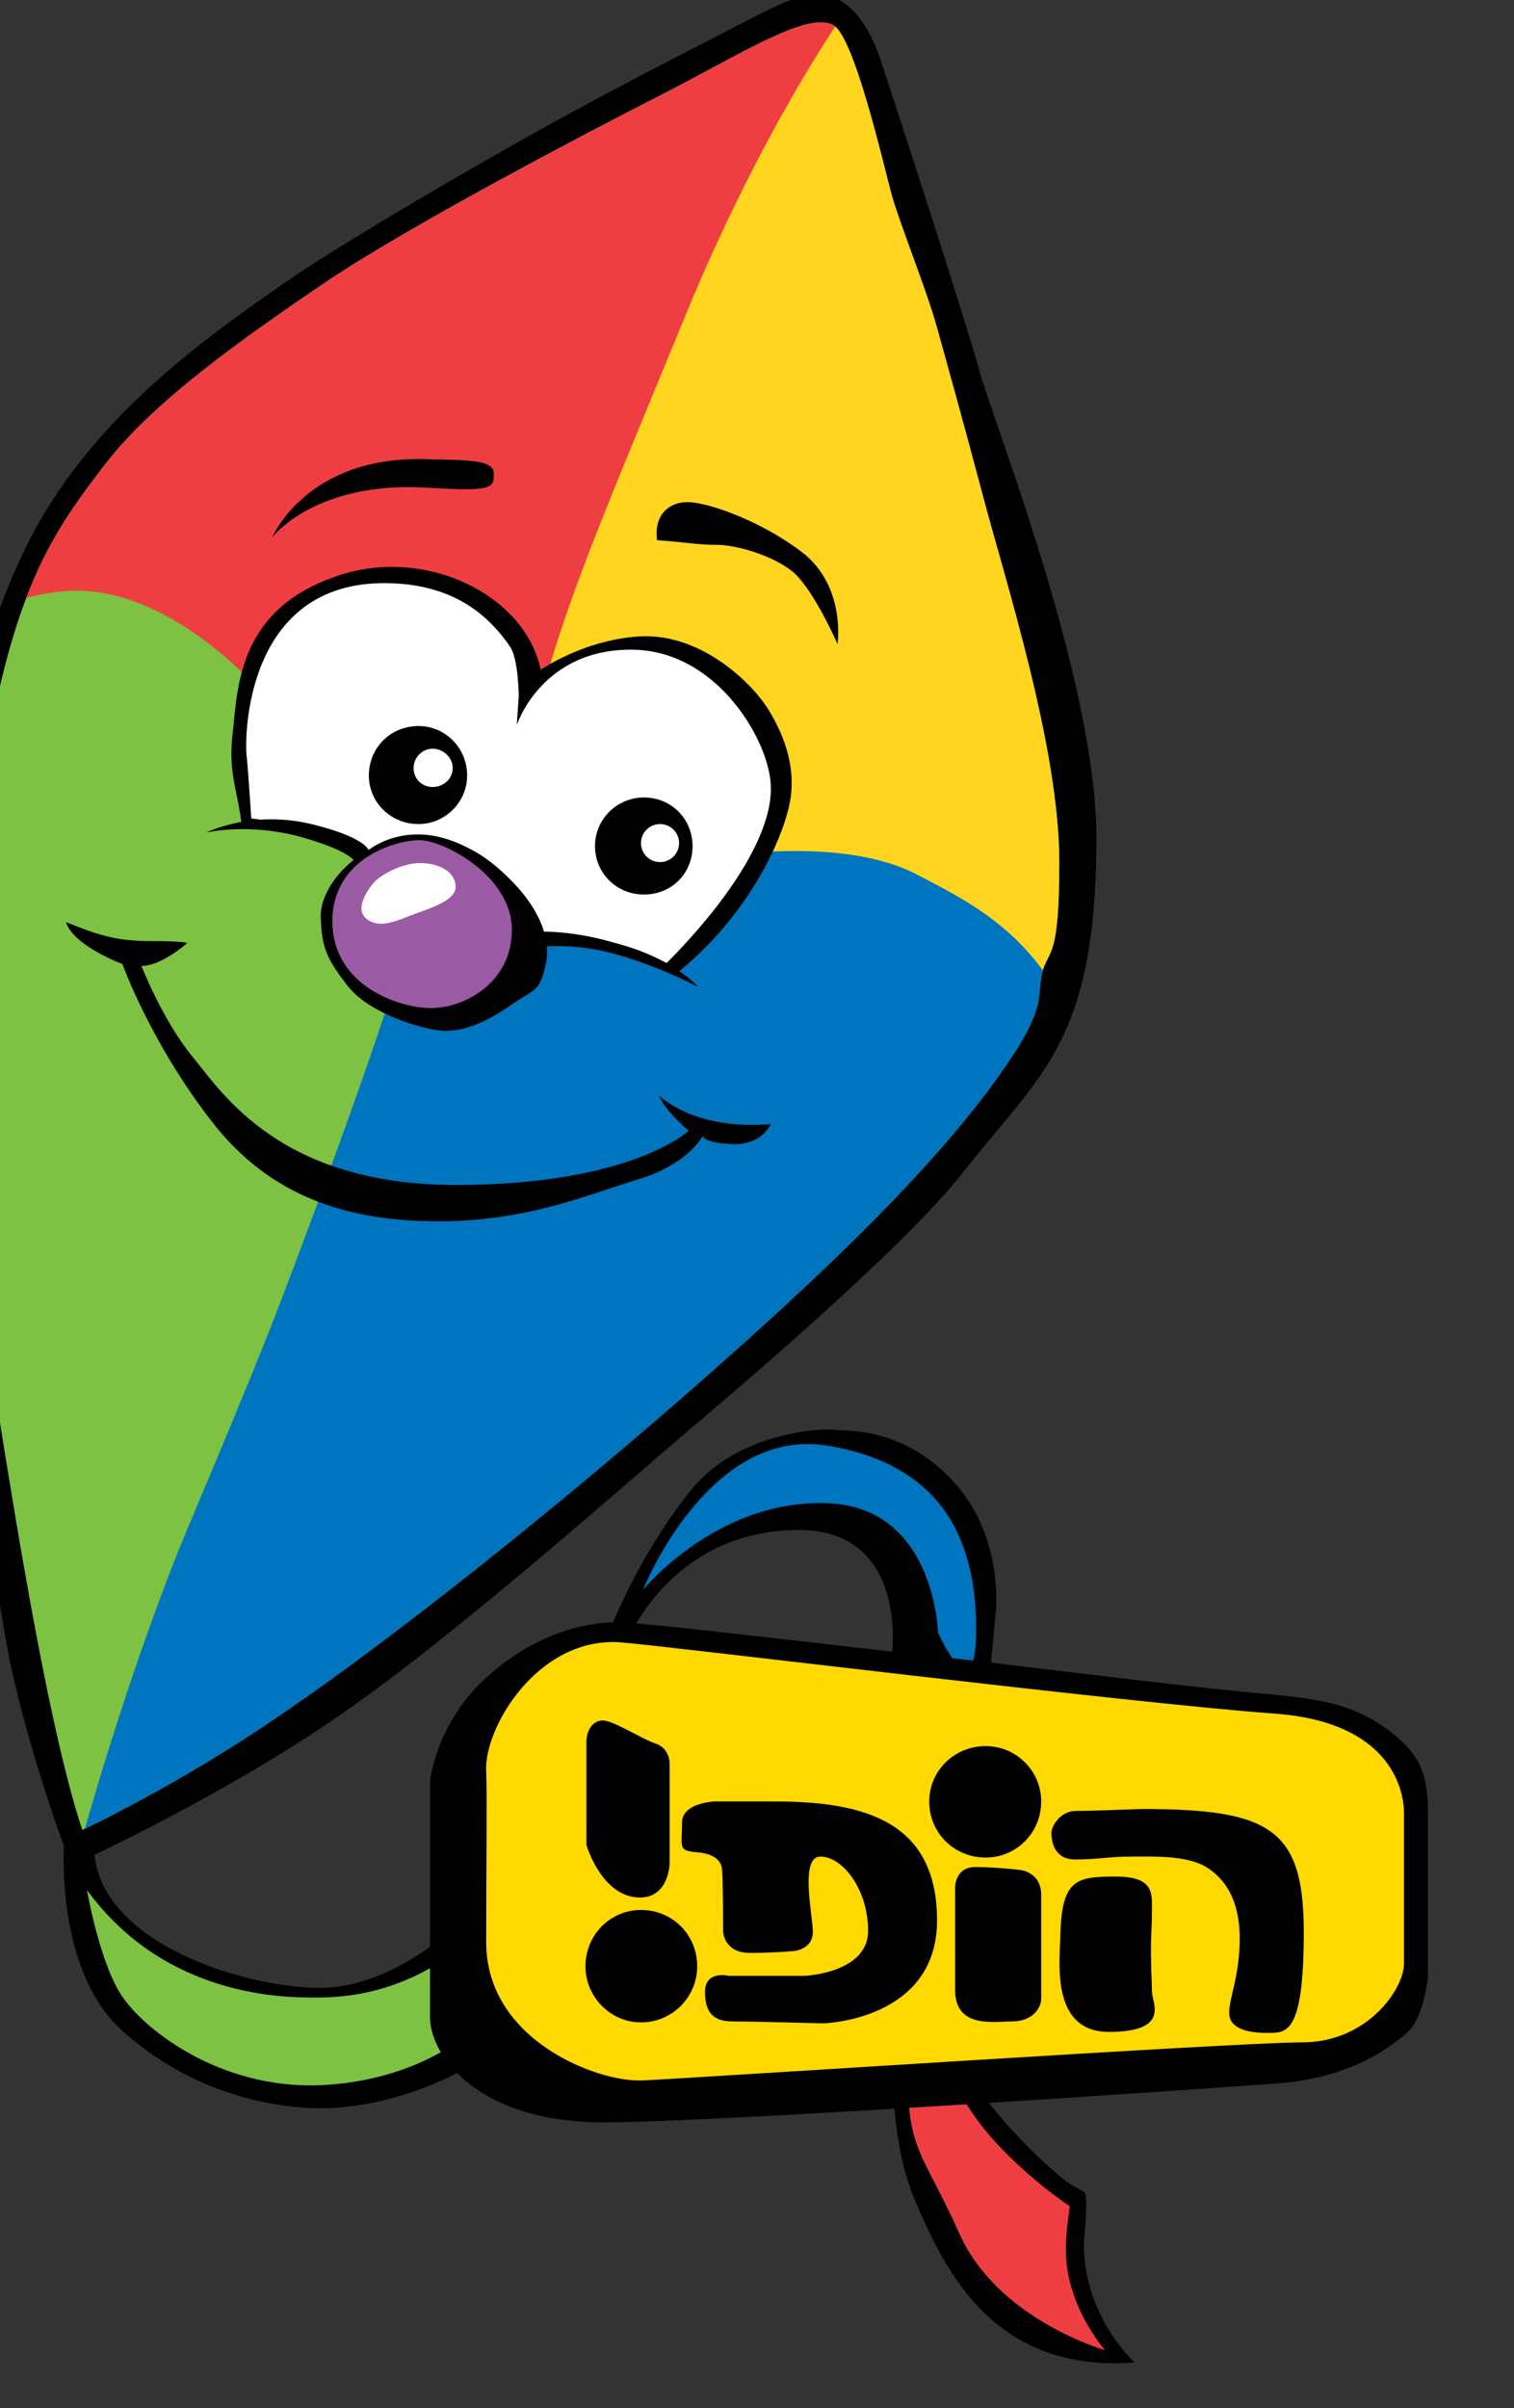 <?xml version="1.0" encoding="UTF-8" standalone="no"?>
<!-- Created with Inkscape (http://www.inkscape.org/) -->

<svg
   xmlns:dc="http://purl.org/dc/elements/1.1/"
   xmlns:cc="http://creativecommons.org/ns#"
   xmlns:rdf="http://www.w3.org/1999/02/22-rdf-syntax-ns#"
   xmlns:svg="http://www.w3.org/2000/svg"
   xmlns="http://www.w3.org/2000/svg"
   xmlns:sodipodi="http://sodipodi.sourceforge.net/DTD/sodipodi-0.dtd"
   xmlns:inkscape="http://www.inkscape.org/namespaces/inkscape"
   id="svg2"
   version="1.1"
   inkscape:version="0.91 r13725"
   xml:space="preserve"
   width="7.67"
   height="12.196"
   viewBox="0 0 7.67 12.196"
   sodipodi:docname="Hop.svg"><rect x="0" y="0" width="7.67" height="12.196" fill="#333333" stroke="none"/><defs
     id="defs6"><clipPath
       clipPathUnits="userSpaceOnUse"
       id="clipPath28"><path
         d="m 636,122.842 6,0 0,-9 -6,0 0,9 z"
         id="path30"
         inkscape:connector-curvature="0" /></clipPath><clipPath
       clipPathUnits="userSpaceOnUse"
       id="clipPath34"><path
         d="m 640.461,122.209 c -0.109,0.055 -0.379,-0.121 -0.691,-0.281 -0.313,-0.16 -1.02,-0.531 -1.372,-0.766 -0.351,-0.238 -0.714,-0.496 -0.91,-0.75 -0.195,-0.253 -0.332,-0.453 -0.445,-0.964 -0.113,-0.508 -0.129,-0.926 -0.117,-1.293 0.015,-0.364 0.035,-1.094 0.121,-1.633 0.086,-0.539 0.215,-1.328 0.344,-1.715 0,0 0.402,0.188 0.828,0.484 0.429,0.293 1.078,0.809 1.648,1.309 0.512,0.449 1.071,0.969 1.352,1.418 0.117,0.191 0.074,0.23 0.101,0.316 0.028,0.086 0.067,0.055 0.067,0.442 0,0.469 -0.219,1.148 -0.313,1.504 -0.094,0.355 -0.144,0.531 -0.187,0.687 -0.043,0.156 -0.141,0.395 -0.184,0.539 -0.039,0.145 -0.156,0.66 -0.242,0.703"
         id="path36"
         inkscape:connector-curvature="0" /></clipPath><clipPath
       clipPathUnits="userSpaceOnUse"
       id="clipPath44"><path
         d="m 637,114 5,0 0,9 -5,0 0,-9 z"
         id="path46"
         inkscape:connector-curvature="0" /></clipPath></defs><sodipodi:namedview
     pagecolor="#ffffff"
     bordercolor="#666666"
     borderopacity="1"
     objecttolerance="10"
     gridtolerance="10"
     guidetolerance="10"
     inkscape:pageopacity="0"
     inkscape:pageshadow="2"
     inkscape:window-width="1366"
     inkscape:window-height="705"
     id="namedview4"
     showgrid="false"
     inkscape:zoom="32"
     inkscape:cx="6.4739974"
     inkscape:cy="6.4690143"
     inkscape:window-x="-8"
     inkscape:window-y="-8"
     inkscape:window-maximized="1"
     inkscape:current-layer="g3380" /><g
     id="g10"
     inkscape:groupmode="layer"
     inkscape:label="11130041"
     transform="matrix(1.25,0,0,-1.25,-795.964,152.939)"><g
       transform="matrix(0.983,0,0,0.99,10.8,1.231)"
       id="g3380"><g
         id="g3462"
         transform="matrix(1.008,0,0,0.998,-5.354,0.277)"><g
           id="g3382"><path
             inkscape:connector-curvature="0"
             id="path3384"
             style="fill:#000000;fill-opacity:1;fill-rule:nonzero;stroke:none"
             d="m 640.449,122.327 c -0.109,0.031 -0.234,-0.047 -0.441,-0.153 -0.098,-0.051 -0.453,-0.23 -0.82,-0.437 -0.387,-0.219 -0.778,-0.453 -0.954,-0.575 -0.343,-0.238 -0.777,-0.546 -1.039,-1.027 -0.179,-0.332 -0.343,-0.887 -0.363,-1.367 -0.023,-0.578 -0.023,-0.953 0.02,-1.395 0.043,-0.441 0.164,-1.484 0.242,-1.871 0.082,-0.386 0.222,-0.761 0.222,-0.761 0,0 -0.035,-0.512 0.239,-0.758 0.273,-0.246 0.593,-0.317 0.816,-0.317 0.227,0 0.582,0.102 0.789,0.317 0.211,0.211 0.246,0.336 0.289,0.672 0.043,0.336 0.059,0.562 0.106,0.757 0.058,0.239 0.281,0.614 0.746,0.625 0.469,0.016 0.402,-0.507 0.402,-0.507 l 0.004,-1.614 c 0,0 -0.023,-0.363 0.09,-0.629 0.117,-0.269 0.308,-0.707 0.898,-0.664 0,0 -0.215,0.196 -0.207,0.5 0,0 0.02,0.188 0,0.2 -0.019,0.011 -0.054,0.027 -0.086,0.054 -0.117,0.094 -0.32,0.301 -0.382,0.438 -0.063,0.137 0.105,1.863 0.105,1.863 0,0 0.047,0.32 -0.172,0.559 -0.215,0.234 -0.457,0.203 -0.484,0.211 -0.028,0.007 -0.379,0 -0.578,-0.235 -0.196,-0.238 -0.317,-0.508 -0.407,-0.746 -0.086,-0.238 -0.277,-0.801 -0.531,-1.027 -0.25,-0.223 -0.445,-0.281 -0.601,-0.281 -0.317,0.007 -0.875,0.187 -0.911,0.546 0,0 0.555,0.262 0.989,0.563 0.437,0.297 1.148,0.926 1.406,1.148 0.258,0.219 0.914,0.778 1.156,1.086 0.321,0.41 0.543,0.535 0.547,1.36 0.004,0.652 -0.422,1.718 -0.48,1.933 -0.059,0.215 -0.371,1.176 -0.399,1.258 -0.027,0.086 -0.09,0.238 -0.211,0.274" /><path
             inkscape:connector-curvature="0"
             id="path3386"
             style="fill:#7dc242;fill-opacity:1;fill-rule:evenodd;stroke:none"
             d="m 637.41,114.561 c 0,0 0.055,-0.32 0.153,-0.449 0.093,-0.129 0.39,-0.364 0.792,-0.352 0.407,0.016 0.684,0.215 0.813,0.43 0.129,0.215 0.246,0.918 0.246,0.918 0,0 -0.066,-0.125 -0.101,-0.215 -0.036,-0.094 -0.071,-0.32 -0.336,-0.539 -0.266,-0.223 -0.516,-0.234 -0.633,-0.234 -0.117,0 -0.61,-0.004 -0.934,0.441" /><path
             inkscape:connector-curvature="0"
             id="path3388"
             style="fill:#0075bf;fill-opacity:1;fill-rule:evenodd;stroke:none"
             d="m 639.684,115.791 c 0,0 0.261,0.661 0.742,0.594 0.48,-0.074 0.621,-0.387 0.621,-0.754 0,-0.363 -0.156,-0.015 -0.156,-0.015 0,0 -0.012,0.519 -0.457,0.531 -0.45,0.015 -0.75,-0.356 -0.75,-0.356" /><path
             inkscape:connector-curvature="0"
             id="path3390"
             style="fill:#ef3e42;fill-opacity:1;fill-rule:evenodd;stroke:none"
             d="m 641.574,112.674 c 0,0 -0.441,0.125 -0.597,0.481 -0.161,0.359 -0.223,0.336 -0.207,0.754 0.015,0.418 0.144,0.015 0.144,0.015 0,0 0.008,-0.187 0.242,-0.429 0.137,-0.141 0.274,-0.231 0.274,-0.231 0,0 -0.016,-0.098 -0.016,-0.18 0,-0.23 0.16,-0.41 0.16,-0.41" /><path
             inkscape:connector-curvature="0"
             id="path3392"
             style="fill:#7dc242;fill-opacity:1;fill-rule:nonzero;stroke:none"
             d="m 640.461,122.209 c -0.109,0.055 -0.379,-0.121 -0.691,-0.281 -0.313,-0.16 -1.02,-0.531 -1.372,-0.766 -0.351,-0.238 -0.714,-0.496 -0.91,-0.75 -0.195,-0.253 -0.332,-0.453 -0.445,-0.964 -0.113,-0.508 -0.129,-0.926 -0.117,-1.293 0.015,-0.364 0.035,-1.094 0.121,-1.633 0.086,-0.539 0.215,-1.328 0.344,-1.715 0,0 0.402,0.188 0.828,0.484 0.429,0.293 1.078,0.809 1.648,1.309 0.512,0.449 1.071,0.969 1.352,1.418 0.117,0.191 0.074,0.23 0.101,0.316 0.028,0.086 0.067,0.055 0.067,0.442 0,0.469 -0.219,1.148 -0.313,1.504 -0.094,0.355 -0.144,0.531 -0.187,0.687 -0.043,0.156 -0.141,0.395 -0.184,0.539 -0.039,0.145 -0.156,0.66 -0.242,0.703" /></g><g
           id="g3394"><g
             clip-path="url(#clipPath28)"
             id="g3396"><g
               clip-path="url(#clipPath34)"
               id="g3398"><g
                 transform="translate(0,-0.158)"
                 id="g3400"><g
                   id="g3402"><g
                     clip-path="url(#clipPath44)"
                     id="g3404"><g
                       id="g3406"><path
                         inkscape:connector-curvature="0"
                         id="path3408"
                         style="fill:#ef3e42;fill-opacity:1;fill-rule:evenodd;stroke:none"
                         d="m 637.098,119.996 c 0,0 0.125,0.051 0.273,0.051 0.152,0 0.438,-0.067 0.781,-0.445 0.34,-0.375 1.032,-0.332 1.227,-0.2 0.195,0.133 1.156,2.934 1.156,2.934 0,0 -0.055,0.082 -0.129,0.078 -0.078,-0.004 -1.23,-0.531 -1.98,-1.023 -0.754,-0.489 -0.934,-0.653 -1.235,-1.184 l -0.093,-0.211" /><path
                         inkscape:connector-curvature="0"
                         id="path3410"
                         style="fill:#ffd51f;fill-opacity:1;fill-rule:nonzero;stroke:none"
                         d="m 640.496,122.398 c 0,0 -0.324,-0.46 -0.633,-1.21 -0.308,-0.754 -0.531,-1.258 -0.617,-1.676 -0.09,-0.418 1.25,-1.039 1.25,-1.039 0,0 0.863,-0.114 0.914,0.011 0.051,0.125 -0.035,1.106 -0.086,1.309 -0.054,0.207 -0.449,1.621 -0.519,1.801 -0.067,0.179 -0.309,0.804 -0.309,0.804" /><path
                         inkscape:connector-curvature="0"
                         id="path3412"
                         style="fill:#0075bf;fill-opacity:1;fill-rule:evenodd;stroke:none"
                         d="m 637.387,114.918 c 0,0 0.168,0.617 0.398,1.195 0.09,0.219 0.238,0.563 0.383,0.93 0.227,0.59 0.453,1.23 0.5,1.398 0.078,0.274 1.371,0.52 1.371,0.52 0,0 0.465,0.074 0.758,-0.074 0.219,-0.114 0.418,-0.215 0.582,-0.485 0,0 -0.07,-0.367 -0.645,-0.922 -0.57,-0.558 -2.043,-1.812 -2.386,-2.031 -0.348,-0.222 -0.961,-0.531 -0.961,-0.531" /></g></g></g></g></g></g></g><g
           id="g3414"><path
             inkscape:connector-curvature="0"
             id="path3416"
             style="fill:#000000;fill-opacity:1;fill-rule:evenodd;stroke:none"
             d="m 638.168,120.108 c 0,0 0.141,0.34 0.641,0.32 0.148,-0.004 0.265,0 0.265,-0.058 0,-0.059 0,-0.075 -0.265,-0.059 -0.465,0.031 -0.641,-0.203 -0.641,-0.203" /><path
             inkscape:connector-curvature="0"
             id="path3418"
             style="fill:#000000;fill-opacity:1;fill-rule:nonzero;stroke:none"
             d="m 640.48,119.67 c 0,0 0.036,0.239 -0.148,0.379 -0.187,0.141 -0.406,0.207 -0.469,0.203 -0.062,0 -0.136,-0.043 -0.121,-0.156 0.117,-0.008 0.168,-0.019 0.238,-0.019 0.071,0.003 0.235,-0.04 0.321,-0.114 0.086,-0.078 0.179,-0.293 0.179,-0.293" /><path
             inkscape:connector-curvature="0"
             id="path3420"
             style="fill:#000000;fill-opacity:1;fill-rule:evenodd;stroke:none"
             d="m 637.324,118.53 c 0.145,-0.059 0.215,-0.078 0.352,-0.078 0.137,0 0.144,-0.008 0.144,-0.008 0,0 -0.105,-0.094 -0.187,-0.094 0,0 0.086,-0.223 0.211,-0.375 0.121,-0.148 0.359,-0.523 1.074,-0.523 0.719,0 0.953,0.222 0.953,0.222 0,0 -0.101,0.086 -0.121,0.145 0,0 0.141,-0.145 0.457,-0.117 0,0 -0.035,-0.09 -0.164,-0.082 -0.125,0.007 -0.113,0.035 -0.113,0.035 0,0 -0.059,-0.118 -0.266,-0.18 -0.207,-0.063 -0.453,-0.172 -0.816,-0.172 -0.368,0 -0.692,0.098 -0.934,0.418 -0.246,0.32 -0.359,0.637 -0.359,0.637 0,0 -0.2,0.074 -0.231,0.172" /><path
             inkscape:connector-curvature="0"
             id="path3422"
             style="fill:#000000;fill-opacity:1;fill-rule:nonzero;stroke:none"
             d="m 638.043,118.924 c -0.016,0.153 -0.059,0.215 -0.035,0.399 0.019,0.187 0.031,0.492 0.422,0.625 0.351,0.125 0.769,-0.067 0.836,-0.383 0,0 0.187,0.129 0.418,0.137 0.234,0.007 0.437,-0.18 0.511,-0.297 0.071,-0.114 0.121,-0.254 0.086,-0.403 -0.035,-0.152 -0.172,-0.453 -0.465,-0.687 l -0.058,0.043 c 0,0 -0.262,0.129 -0.539,0.094 0,0 -0.004,0.25 -0.266,0.351 -0.258,0.102 -0.414,-0.008 -0.414,-0.008 0,0 -0.144,0.164 -0.496,0.129" /><path
             inkscape:connector-curvature="0"
             id="path3424"
             style="fill:#ffffff;fill-opacity:1;fill-rule:evenodd;stroke:none"
             d="m 639.168,119.338 c 0,0 0.102,0.317 0.48,0.309 0.344,-0.008 0.555,-0.379 0.559,-0.559 0.008,-0.179 -0.148,-0.445 -0.426,-0.726 0,0 -0.242,0.129 -0.511,0.129 0,0 -0.067,0.23 -0.317,0.351 -0.238,0.117 -0.394,-0.019 -0.394,-0.019 0,0 -0.215,0.101 -0.477,0.132 0,0 -0.012,0.192 -0.019,0.258 -0.008,0.063 -0.012,0.715 0.574,0.707 0.289,-0.004 0.426,-0.148 0.504,-0.261 0.035,-0.055 0.035,-0.204 0.035,-0.204 l -0.008,-0.117" /><path
             inkscape:connector-curvature="0"
             id="path3426"
             style="fill:#000000;fill-opacity:1;fill-rule:evenodd;stroke:none"
             d="m 637.898,118.897 c 0,0 0.192,0.098 0.446,0.031 0.254,-0.066 0.222,-0.125 0.222,-0.125 l -0.058,-0.035 c 0,0 0.012,0.043 -0.215,0.109 -0.223,0.063 -0.395,0.02 -0.395,0.02" /><path
             inkscape:connector-curvature="0"
             id="path3428"
             style="fill:#000000;fill-opacity:1;fill-rule:evenodd;stroke:none"
             d="m 639.91,118.264 c 0,0 -0.105,0.121 -0.34,0.18 -0.234,0.054 -0.359,0.027 -0.359,0.027 l 0.016,-0.047 c 0,0 0.148,0.028 0.336,-0.023 0.187,-0.051 0.347,-0.137 0.347,-0.137" /><path
             inkscape:connector-curvature="0"
             id="path3430"
             style="fill:#000000;fill-opacity:1;fill-rule:nonzero;stroke:none"
             d="m 639.133,118.182 c -0.11,-0.074 -0.188,-0.098 -0.258,-0.098 -0.07,0 -0.301,0.063 -0.395,0.18 -0.093,0.117 -0.109,0.168 -0.113,0.273 -0.012,0.106 0.09,0.247 0.231,0.305 0.14,0.063 0.328,0.055 0.492,-0.09 0.168,-0.144 0.223,-0.289 0.195,-0.402 -0.027,-0.113 -0.043,-0.09 -0.152,-0.168" /><path
             inkscape:connector-curvature="0"
             id="path3432"
             style="fill:#9b5ba4;fill-opacity:1;fill-rule:nonzero;stroke:none"
             d="m 638.832,118.178 c -0.121,-0.008 -0.41,0.078 -0.418,0.344 -0.008,0.265 0.254,0.344 0.356,0.344 0.097,0 0.378,-0.145 0.378,-0.368 0,-0.218 -0.195,-0.316 -0.316,-0.32" /><path
             inkscape:connector-curvature="0"
             id="path3434"
             style="fill:#ffffff;fill-opacity:1;fill-rule:nonzero;stroke:none"
             d="m 638.773,118.772 c -0.078,0 -0.168,-0.051 -0.195,-0.086 -0.027,-0.035 -0.07,-0.102 -0.027,-0.141 0.047,-0.039 0.105,-0.019 0.172,0.008 0.066,0.027 0.195,0.059 0.195,0.121 0,0.059 -0.063,0.098 -0.145,0.098" /><path
             inkscape:connector-curvature="0"
             id="path3436"
             style="fill:#000000;fill-opacity:1;fill-rule:nonzero;stroke:none"
             d="m 638.563,119.131 c 0,0.114 0.089,0.203 0.203,0.203 0.109,0 0.199,-0.089 0.199,-0.203 0,-0.109 -0.09,-0.199 -0.199,-0.199 -0.114,0 -0.203,0.09 -0.203,0.199" /><path
             inkscape:connector-curvature="0"
             id="path3438"
             style="fill:#000000;fill-opacity:1;fill-rule:nonzero;stroke:none"
             d="m 639.488,118.842 c 0,0.11 0.09,0.199 0.2,0.199 0.113,0 0.199,-0.089 0.199,-0.199 0,-0.113 -0.086,-0.199 -0.199,-0.199 -0.11,0 -0.2,0.086 -0.2,0.199" /><path
             inkscape:connector-curvature="0"
             id="path3440"
             style="fill:#ffffff;fill-opacity:1;fill-rule:nonzero;stroke:none"
             d="m 638.746,119.162 c 0,0.043 0.035,0.079 0.078,0.079 0.043,0 0.082,-0.036 0.082,-0.079 0,-0.046 -0.039,-0.078 -0.082,-0.078 -0.043,0 -0.078,0.032 -0.078,0.078" /><path
             inkscape:connector-curvature="0"
             id="path3442"
             style="fill:#ffffff;fill-opacity:1;fill-rule:nonzero;stroke:none"
             d="m 639.676,118.854 c 0,0.043 0.035,0.078 0.078,0.078 0.043,0 0.078,-0.035 0.078,-0.078 0,-0.043 -0.035,-0.078 -0.078,-0.078 -0.043,0 -0.078,0.035 -0.078,0.078" /><path
             inkscape:connector-curvature="0"
             id="path3444"
             style="fill:#000000;fill-opacity:1;fill-rule:nonzero;stroke:none"
             d="m 642.148,115.373 c 0.29,-0.027 0.422,-0.039 0.579,-0.152 0.125,-0.094 0.168,-0.168 0.168,-0.344 l 0,-0.672 c 0,0 -0.016,-0.164 -0.082,-0.226 -0.067,-0.059 -0.227,-0.188 -0.532,-0.211 -0.304,-0.023 -2.23,-0.156 -2.746,-0.16 -0.519,-0.004 -0.722,0.269 -0.722,0.433 l 0,0.965 c 0,0 0.023,0.235 0.226,0.422 0.199,0.184 0.41,0.231 0.535,0.231 0.125,0 1.012,-0.11 1.246,-0.133 0.235,-0.024 1.024,-0.125 1.328,-0.153" /><path
             inkscape:connector-curvature="0"
             id="path3446"
             style="fill:#ffd900;fill-opacity:1;fill-rule:nonzero;stroke:none"
             d="m 639.586,115.577 c 0.172,-0.012 2.09,-0.25 2.684,-0.293 0.527,-0.039 0.527,-0.379 0.527,-0.407 l 0,-0.617 c 0,-0.105 -0.149,-0.324 -0.418,-0.324 -0.27,0 -2.52,-0.149 -2.699,-0.156 -0.18,-0.008 -0.637,0.164 -0.637,0.566 0,0.356 0.004,0.586 0,0.699 -0.012,0.176 0.207,0.551 0.543,0.532" /><path
             inkscape:connector-curvature="0"
             id="path3448"
             style="fill:#000000;fill-opacity:1;fill-rule:nonzero;stroke:none"
             d="m 639.449,114.248 c 0,0.129 0.102,0.231 0.227,0.231 0.129,0 0.23,-0.102 0.23,-0.231 0,-0.125 -0.101,-0.23 -0.23,-0.23 -0.125,0 -0.227,0.105 -0.227,0.23" /><path
             inkscape:connector-curvature="0"
             id="path3450"
             style="fill:#000000;fill-opacity:1;fill-rule:nonzero;stroke:none"
             d="m 640.855,114.924 c 0,0.125 0.102,0.227 0.231,0.227 0.125,0 0.227,-0.102 0.227,-0.227 0,-0.129 -0.102,-0.23 -0.227,-0.23 -0.129,0 -0.231,0.101 -0.231,0.23" /><path
             inkscape:connector-curvature="0"
             id="path3452"
             style="fill:#000000;fill-opacity:1;fill-rule:nonzero;stroke:none"
             d="m 641.453,114.885 c -0.058,0 -0.098,-0.058 -0.098,-0.09 0,-0.031 0.008,-0.109 0.098,-0.109 0.09,0 0.141,0.012 0.223,0.012 0.086,0 0.23,0.007 0.312,-0.043 0.082,-0.051 0.137,-0.141 0.137,-0.293 0,-0.153 -0.043,-0.242 -0.043,-0.305 0,-0.062 0.07,-0.082 0.152,-0.082 0.079,0 0.153,-0.016 0.153,0.414 0,0.426 -0.141,0.504 -0.664,0.504 0,0 -0.211,-0.008 -0.27,-0.008" /><path
             inkscape:connector-curvature="0"
             id="path3454"
             style="fill:#000000;fill-opacity:1;fill-rule:nonzero;stroke:none"
             d="m 641.391,114.362 c -0.004,-0.114 -0.032,-0.383 0.199,-0.383 0.254,0 0.176,0.121 0.176,0.164 0,0.039 -0.004,0.086 -0.004,0.168 0,0.082 0.004,0.094 0.004,0.164 0,0.07 0.011,0.141 -0.149,0.141 -0.164,0 -0.222,-0.012 -0.226,-0.254" /><path
             inkscape:connector-curvature="0"
             id="path3456"
             style="fill:#000000;fill-opacity:1;fill-rule:nonzero;stroke:none"
             d="m 641.227,114.643 c 0,0 0.086,-0.008 0.086,-0.102 l 0,-0.425 c 0,-0.043 -0.04,-0.094 -0.118,-0.094 -0.074,0 -0.234,-0.031 -0.234,0.129 l 0,0.422 c 0,0 0,0.082 0.082,0.082 0.086,0 0.184,-0.012 0.184,-0.012" /><path
             inkscape:connector-curvature="0"
             id="path3458"
             style="fill:#000000;fill-opacity:1;fill-rule:evenodd;stroke:none"
             d="m 639.973,114.924 c 0.066,0 -0.129,0.012 -0.129,-0.086 0,-0.097 -0.016,-0.113 0.047,-0.121 0.066,-0.004 0.113,-0.023 0.117,-0.074 0.004,-0.051 0.004,-0.254 0.004,-0.254 0,0 0.004,-0.086 0.109,-0.086 0.106,0 0.184,0.008 0.184,0.008 0,0 0.074,0.008 0.074,0.078 0,0.066 -0.055,0.309 0.031,0.309 0.09,0 0.195,-0.133 0.195,-0.305 0,-0.172 -0.257,-0.184 -0.257,-0.184 l -0.313,0 c 0,0 -0.097,0.024 -0.097,-0.066 0,-0.09 0.039,-0.121 0.113,-0.121 0.07,0 0.371,-0.008 0.371,-0.008 0,0 0.465,0.012 0.465,0.422 0,0.406 -0.297,0.488 -0.664,0.488 l -0.25,0" /><path
             inkscape:connector-curvature="0"
             id="path3460"
             style="fill:#000000;fill-opacity:1;fill-rule:nonzero;stroke:none"
             d="m 639.52,115.256 c -0.043,0 -0.067,-0.043 -0.067,-0.086 l 0,-0.425 c 0,0 0.063,-0.215 0.219,-0.215 0.117,0 0.121,0.136 0.121,0.136 l 0,0.418 c 0,0 0,0.059 -0.059,0.078 -0.058,0.02 -0.171,0.094 -0.214,0.094" /></g></g></g></g></svg>